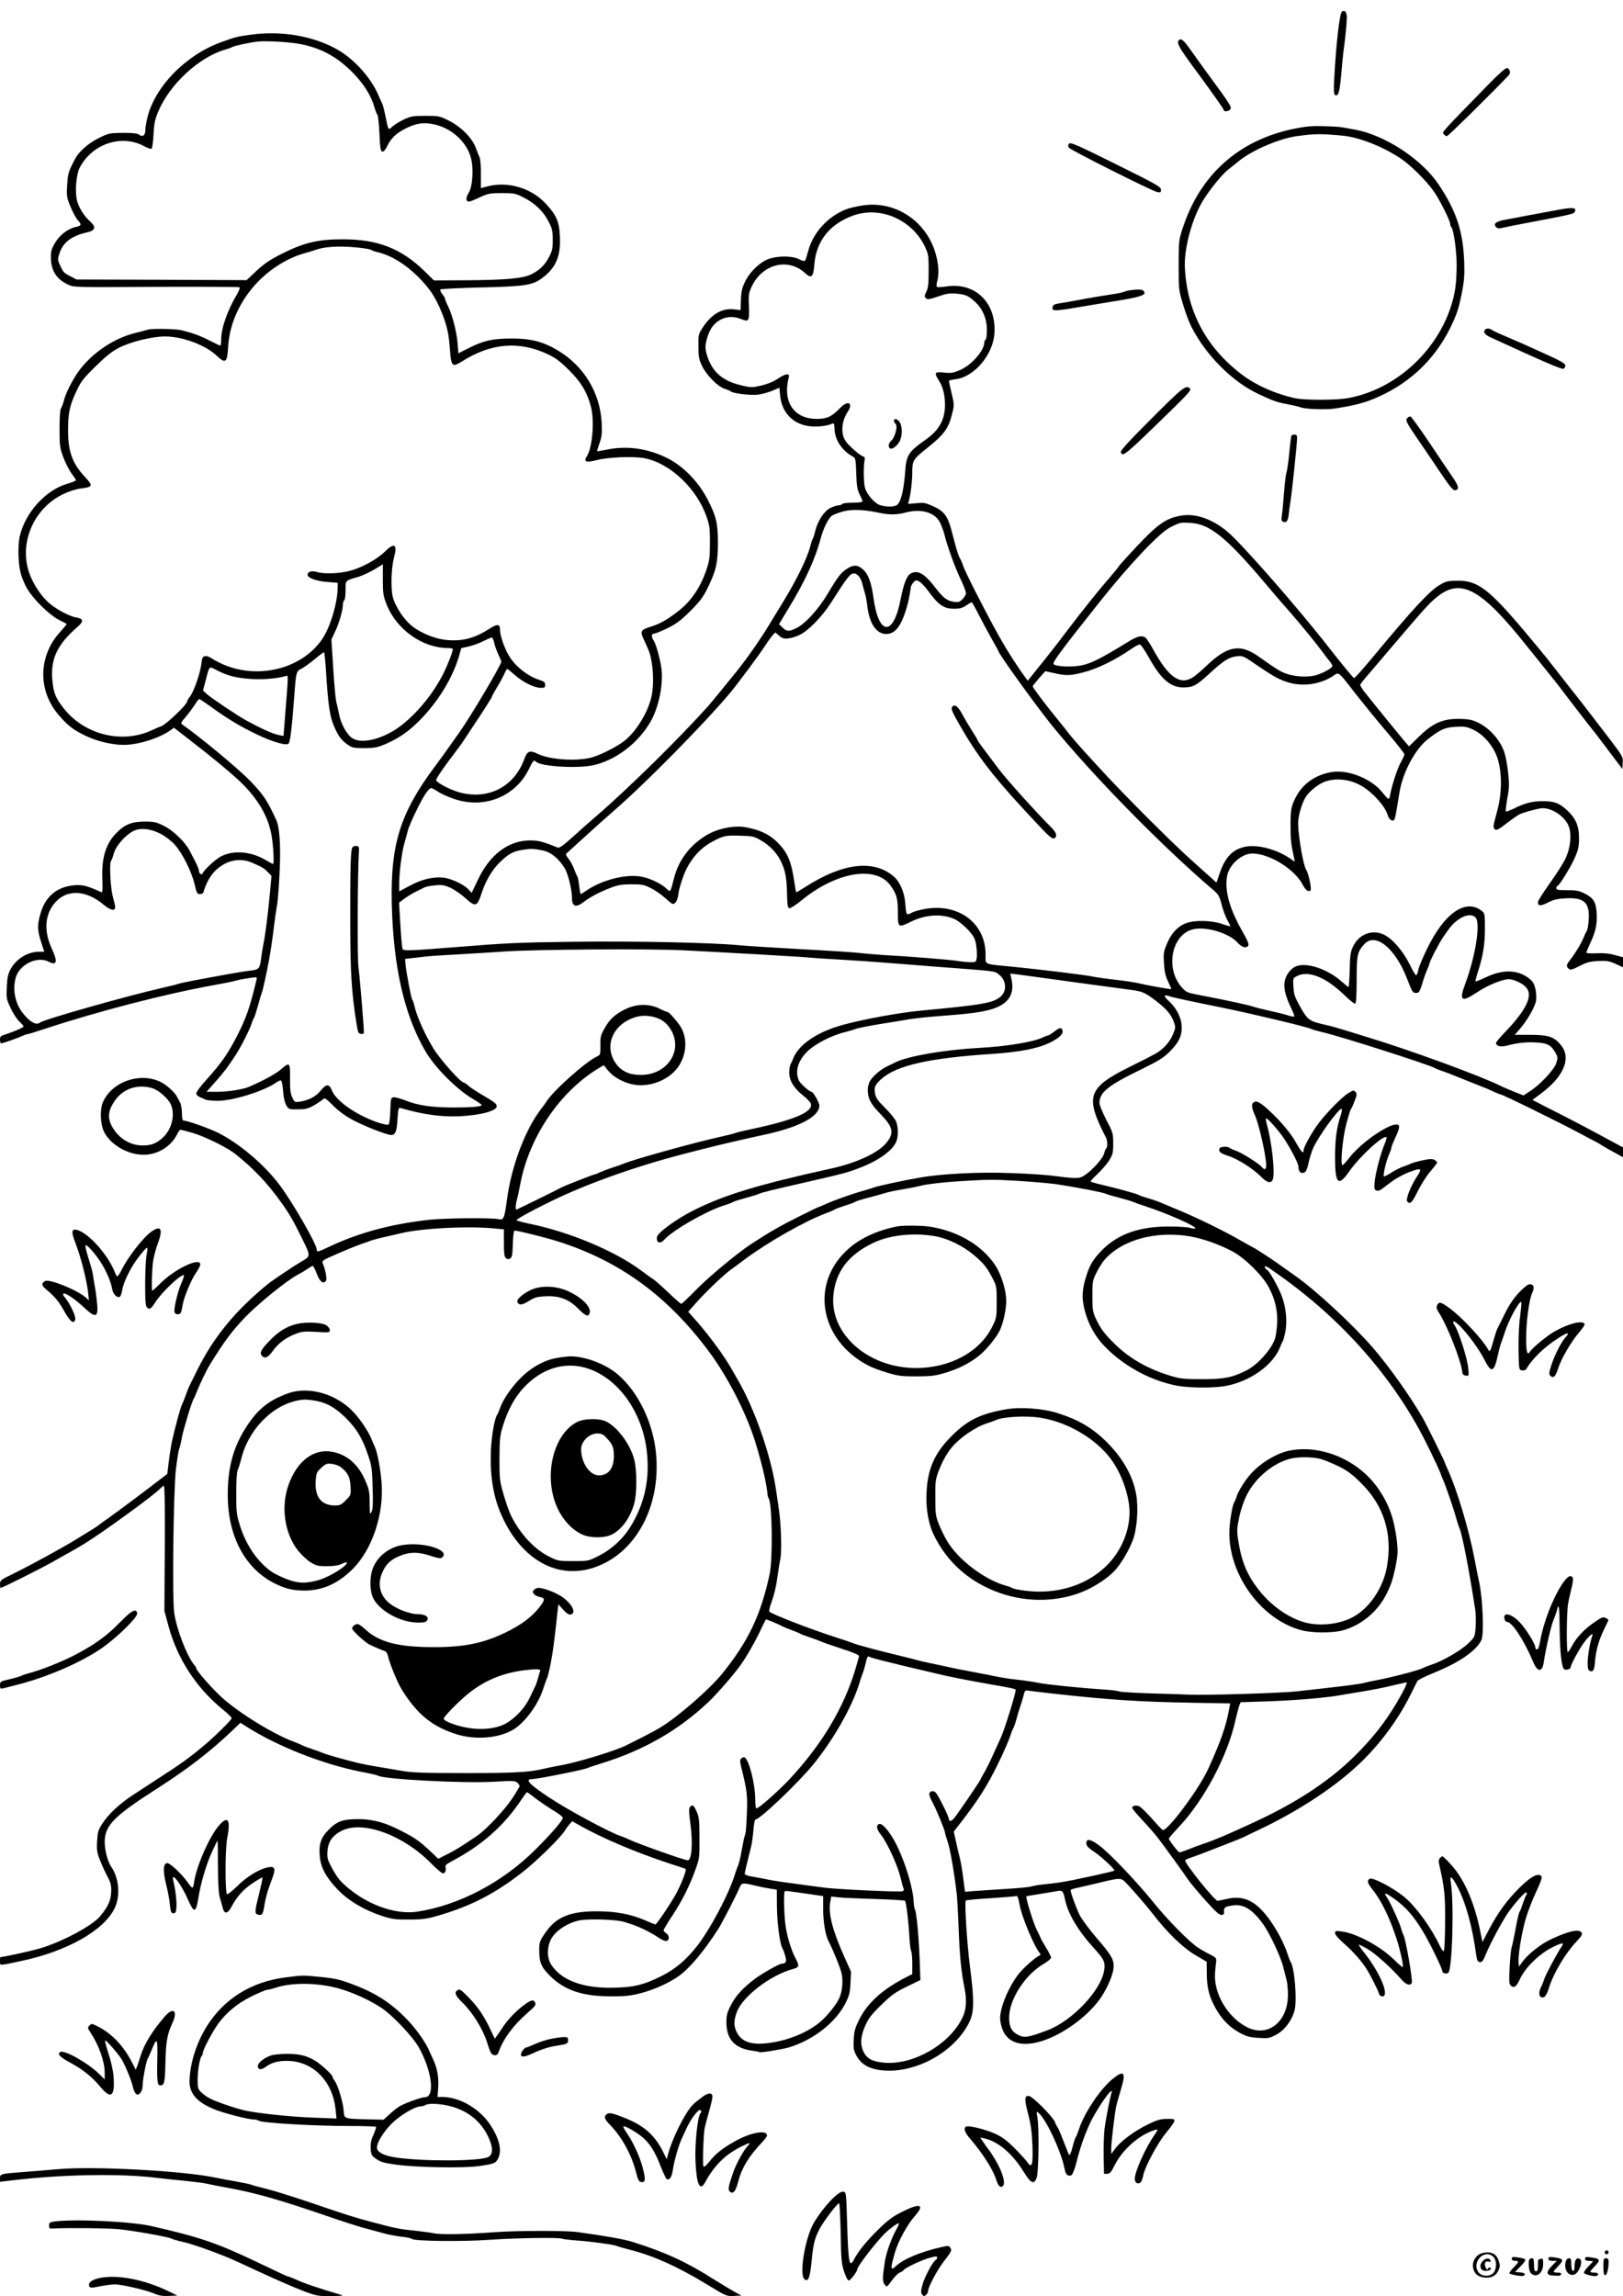 <?xml version="1.0" standalone="no"?>
<!DOCTYPE svg PUBLIC "-//W3C//DTD SVG 20010904//EN"
 "http://www.w3.org/TR/2001/REC-SVG-20010904/DTD/svg10.dtd">
<svg version="1.0" xmlns="http://www.w3.org/2000/svg"
 width="1240pt" height="1754pt" viewBox="0 0 1240 1754"
 preserveAspectRatio="xMidYMid meet">

<g transform="translate(0,1754) scale(0.1,-0.1)"
fill="#000000" stroke="none">
<path d="M10253 17452 c-18 -13 -44 -234 -59 -508 -5 -91 -4 -123 5 -129 26
-15 36 19 48 153 6 75 14 155 17 177 13 88 26 222 26 261 0 41 -15 60 -37 46z"/>
<path d="M1918 17275 c-111 -15 -113 -16 -228 -57 -273 -99 -508 -341 -565
-580 -8 -35 -15 -78 -15 -96 0 -37 -22 -51 -47 -31 -11 10 -47 14 -122 14
-101 -1 -109 -2 -181 -37 -66 -32 -129 -81 -167 -131 -7 -8 -27 -44 -44 -79
-26 -52 -32 -79 -36 -153 -5 -85 -3 -95 26 -165 17 -41 42 -87 56 -103 30 -31
27 -42 -13 -50 -60 -12 -125 -61 -160 -120 -29 -49 -34 -66 -33 -117 1 -98 43
-163 131 -204 44 -21 53 -21 672 -17 345 1 632 0 637 -3 6 -4 -2 -28 -21 -59
-72 -122 -118 -254 -118 -341 0 -25 -3 -46 -7 -46 -4 0 -41 18 -83 39 -65 34
-121 55 -211 78 -46 11 -223 15 -258 5 -20 -6 -66 -18 -103 -27 -159 -40 -323
-151 -423 -285 -48 -66 -103 -172 -116 -227 -7 -27 -17 -54 -23 -62 -7 -9 -11
-67 -11 -155 0 -131 2 -146 29 -220 17 -44 45 -99 63 -123 18 -24 33 -47 33
-51 0 -5 -27 -16 -61 -26 -168 -46 -328 -222 -369 -406 -14 -66 -12 -196 6
-270 8 -36 32 -95 54 -131 47 -79 170 -199 242 -235 29 -14 55 -28 57 -30 2
-2 -21 -30 -52 -64 -166 -184 -169 -449 -6 -635 70 -81 110 -111 204 -156 85
-41 201 -69 290 -69 109 0 271 50 356 111 l28 20 110 -85 c186 -144 312 -248
394 -325 137 -131 217 -267 242 -415 14 -83 21 -216 11 -216 -3 0 -31 15 -63
34 -113 65 -249 73 -342 20 -45 -27 -125 -102 -133 -126 -6 -16 -28 -1 -28 20
0 9 -12 40 -26 67 -15 28 -35 66 -44 85 -34 66 -124 154 -195 190 -60 30 -75
34 -148 34 -99 0 -152 -21 -215 -84 -84 -84 -117 -193 -110 -357 3 -73 1 -102
-6 -99 -113 51 -142 58 -205 54 -132 -10 -222 -83 -260 -211 -27 -92 -27 -129
3 -222 l24 -75 -38 0 c-85 0 -172 -51 -216 -128 -22 -39 -28 -63 -32 -139 -4
-87 -3 -95 28 -161 18 -39 47 -85 66 -103 19 -18 34 -36 34 -40 0 -8 -79 -42
-137 -60 -38 -11 -43 -16 -43 -41 0 -15 4 -28 8 -28 13 0 122 38 159 55 17 8
36 15 42 15 6 0 64 18 128 39 408 135 926 269 1298 336 77 14 154 29 170 35
26 8 123 24 150 25 6 0 8 -7 6 -15 -53 -221 -81 -301 -158 -449 -65 -125 -116
-197 -227 -320 -42 -46 -76 -92 -76 -102 0 -12 11 -24 28 -30 15 -6 34 -14 42
-19 8 -4 47 -8 86 -9 113 -3 361 73 456 141 16 11 32 17 36 14 5 -3 12 -39 15
-81 3 -47 13 -88 24 -108 19 -31 21 -32 89 -31 60 0 78 5 126 32 30 18 61 39
67 46 10 12 23 4 75 -48 39 -40 94 -80 147 -109 86 -47 265 -117 298 -117 32
0 42 26 48 120 6 87 7 91 27 85 170 -49 306 -68 446 -62 162 8 285 41 285 76
0 19 -18 33 -95 78 -52 30 -106 65 -121 79 -14 13 -30 24 -35 24 -24 0 -184
180 -235 265 -61 100 -121 234 -140 310 -6 28 -15 55 -20 60 -8 12 -46 211
-51 270 l-3 40 60 7 c33 4 80 9 105 12 25 3 135 10 245 16 110 6 263 16 340
21 229 17 1110 23 1375 10 352 -18 931 -51 965 -56 17 -2 120 -9 230 -15 110
-6 279 -18 375 -26 96 -8 263 -21 370 -29 475 -36 436 -31 475 -62 53 -42 59
-120 13 -163 -55 -51 -134 -65 -613 -110 -161 -15 -440 -66 -596 -109 -190
-52 -332 -146 -376 -250 -8 -20 -19 -44 -24 -53 -5 -10 -9 -38 -9 -62 0 -60
35 -118 103 -172 30 -23 58 -53 62 -64 20 -63 -127 -126 -453 -195 -62 -13
-116 -26 -121 -29 -4 -3 -59 -17 -122 -31 -200 -44 -673 -176 -734 -204 -11
-5 -51 -19 -89 -31 -37 -13 -80 -29 -95 -36 -14 -8 -30 -14 -34 -14 -9 0 -232
-87 -256 -100 -56 -30 -342 -170 -346 -170 -8 0 -6 41 4 74 5 17 17 72 26 121
68 360 302 706 599 885 l39 23 35 -43 c53 -63 158 -110 246 -110 120 0 239 61
296 153 54 87 61 195 18 280 -21 41 -95 127 -109 127 -5 0 -33 11 -62 26 -79
38 -172 37 -257 -4 -82 -40 -121 -76 -162 -149 -29 -51 -32 -66 -31 -129 1
-67 -1 -73 -23 -83 -87 -39 -334 -259 -390 -347 -10 -16 -21 -31 -24 -34 -3
-3 -20 -27 -39 -53 -110 -158 -205 -420 -236 -651 -22 -159 -26 -167 -67 -159
-58 12 -409 8 -532 -5 -292 -33 -536 -99 -764 -207 -82 -39 -92 -41 -92 -20 0
40 -183 359 -283 492 -116 155 -304 315 -467 398 -65 33 -238 95 -266 95 -10
0 -14 14 -14 58 0 31 -7 68 -15 82 -8 14 -18 34 -24 45 -11 23 -64 74 -102 98
-157 96 -394 22 -464 -146 -20 -47 -19 -141 1 -201 36 -105 177 -196 308 -197
106 -2 209 60 257 152 10 22 23 39 28 39 5 0 46 -11 92 -24 93 -27 262 -110
324 -159 141 -111 249 -225 357 -377 62 -87 88 -133 158 -275 65 -133 65 -130
-9 -173 -52 -30 -216 -140 -251 -168 -247 -201 -414 -402 -540 -654 -29 -58
-56 -113 -61 -123 -5 -9 -19 -43 -30 -75 -11 -31 -25 -65 -30 -75 -10 -19 -49
-161 -74 -272 -7 -33 -19 -104 -25 -157 l-12 -97 -77 -59 c-113 -87 -291 -220
-371 -277 -39 -27 -77 -55 -83 -60 -7 -6 -28 -20 -47 -31 -19 -12 -73 -45
-120 -74 -106 -65 -353 -200 -482 -263 -91 -44 -98 -50 -98 -77 0 -17 2 -30 4
-30 13 0 288 138 391 195 194 109 198 111 255 146 138 85 533 372 574 418 11
11 23 21 28 21 6 0 9 -184 7 -477 l-3 -478 31 -115 c68 -252 213 -474 418
-641 36 -29 65 -58 65 -64 0 -14 -150 -160 -225 -220 -27 -22 -52 -42 -55 -45
-3 -3 -36 -28 -75 -57 -63 -46 -117 -81 -395 -262 -104 -67 -191 -148 -238
-221 -32 -49 -36 -64 -40 -135 -4 -71 -1 -88 26 -155 17 -41 42 -95 56 -120
18 -32 26 -60 26 -96 0 -76 -20 -124 -85 -202 -60 -72 -286 -193 -454 -244
-71 -21 -275 -66 -308 -68 -2 0 -3 -14 -3 -31 0 -36 -14 -36 160 1 354 74 639
236 718 408 43 95 31 226 -28 312 -27 38 -50 127 -50 189 1 129 68 196 415
418 215 138 391 273 551 425 l71 68 47 -30 c238 -151 583 -287 878 -345 64
-12 121 -25 126 -29 46 -28 653 -60 892 -46 136 8 157 7 172 -7 10 -9 18 -21
18 -26 0 -5 -26 -49 -57 -96 -56 -85 -200 -239 -266 -283 -121 -82 -160 -106
-225 -140 l-74 -37 -56 54 c-94 89 -137 117 -277 184 -98 46 -186 66 -285 65
-111 -1 -156 -17 -216 -78 -61 -60 -79 -110 -71 -204 7 -86 46 -160 134 -253
84 -88 205 -160 343 -205 74 -24 100 -28 205 -27 104 0 134 4 230 32 245 72
431 168 641 333 104 81 285 259 319 313 10 17 27 40 38 52 l19 21 60 -34 c167
-94 418 -201 668 -284 69 -22 130 -43 137 -45 11 -4 -19 -87 -63 -175 -30 -61
-156 -250 -166 -250 -5 0 -41 14 -79 31 -108 47 -224 69 -369 69 -210 0 -315
-45 -399 -172 -37 -54 -41 -67 -41 -122 0 -98 15 -133 84 -201 110 -109 249
-155 465 -155 108 0 148 4 232 26 99 26 216 79 289 132 84 62 190 189 299 359
28 44 140 261 161 313 17 39 21 40 125 15 33 -8 82 -18 110 -22 l50 -8 1 -135
c1 -125 24 -289 43 -315 4 -5 13 -30 20 -54 13 -44 7 -60 -24 -61 -23 -1 -152
-74 -214 -121 -91 -70 -141 -126 -179 -200 -26 -51 -32 -73 -32 -127 0 -132
65 -201 205 -218 21 -3 43 -7 47 -10 9 -6 178 22 228 37 183 56 353 188 428
334 31 60 36 82 40 156 l4 87 -55 123 c-89 201 -120 324 -103 414 l7 38 52 -6
c29 -4 155 -9 280 -13 125 -4 230 -10 232 -14 9 -14 26 -155 32 -260 3 -58 9
-113 14 -122 5 -9 9 -53 9 -97 l0 -81 -42 -21 c-180 -91 -298 -196 -362 -323
-33 -66 -40 -89 -43 -154 -4 -66 -1 -84 19 -122 31 -61 87 -98 168 -111 262
-43 585 129 699 371 34 72 34 171 2 415 -23 179 -43 494 -32 507 3 4 89 12
191 18 102 7 188 14 192 16 11 7 18 -11 29 -71 16 -88 110 -313 152 -363 9
-12 9 -16 -1 -20 -24 -8 -117 -89 -153 -133 -85 -104 -156 -280 -147 -361 19
-158 132 -216 316 -160 156 48 341 180 442 317 50 67 100 178 107 235 8 65
-10 99 -125 232 -56 65 -116 145 -133 179 -27 55 -69 169 -69 190 0 4 15 10
33 14 17 4 86 20 152 35 201 49 198 49 241 4 45 -46 159 -178 194 -224 116
-152 239 -271 342 -330 l77 -45 1 -82 c0 -109 15 -174 58 -256 48 -93 110
-159 190 -203 57 -31 79 -37 147 -41 74 -5 84 -3 135 24 65 34 121 110 141
187 20 81 -1 329 -31 371 -4 6 -13 28 -20 50 -37 118 -122 263 -203 347 -80
82 -160 107 -265 82 -31 -7 -62 -13 -69 -14 -23 0 -258 293 -248 310 3 5 29
16 58 25 28 10 72 26 97 36 25 10 98 38 162 63 65 25 126 50 135 55 10 5 59
29 108 52 318 150 614 347 805 539 142 142 270 319 357 495 24 49 48 96 52
104 4 8 59 35 122 61 195 79 322 165 366 249 23 42 12 319 -17 451 -6 25 -21
101 -34 170 -44 231 -134 530 -206 687 -11 24 -20 45 -20 47 0 9 -140 292
-172 348 -98 168 -250 383 -379 533 -148 171 -431 435 -590 547 -135 96 -184
131 -247 171 -40 26 -74 47 -76 47 -2 0 -43 23 -92 51 -126 73 -328 172 -469
231 -66 27 -133 56 -150 63 -16 7 -57 21 -90 31 -33 9 -67 21 -75 26 -18 10
-171 52 -283 78 -43 10 -81 21 -84 24 -3 3 19 28 50 56 30 28 70 74 89 102 30
49 33 59 33 133 0 77 -2 84 -53 181 -28 55 -52 113 -52 128 0 82 66 135 323
259 132 65 167 87 216 136 72 72 96 128 88 207 -6 62 -47 134 -103 183 -36 32
-32 47 10 31 25 -9 117 -29 416 -90 217 -44 630 -143 665 -159 11 -6 52 -17
90 -26 139 -32 830 -253 860 -275 6 -4 28 -13 50 -20 22 -7 90 -33 150 -58 61
-24 133 -53 160 -64 28 -10 68 -28 91 -39 22 -10 44 -19 48 -19 15 0 447 -212
611 -300 44 -24 94 -50 110 -58 17 -8 41 -23 55 -32 14 -9 55 -33 93 -53 l67
-37 0 38 0 37 -137 74 c-149 81 -315 167 -462 241 l-93 48 57 42 c185 136 244
279 158 380 -50 60 -94 75 -229 75 l-121 0 37 43 c57 64 118 171 126 219 3 23
1 64 -6 92 -10 41 -20 56 -53 81 -87 64 -197 65 -324 5 -42 -20 -77 -34 -80
-32 -2 2 7 38 20 78 37 115 52 204 52 327 0 107 -1 115 -23 133 -124 99 -290
-17 -423 -297 -32 -66 -61 -137 -64 -157 -4 -20 -11 -37 -16 -37 -5 0 -27 38
-49 83 -48 99 -131 196 -196 227 -88 43 -190 5 -235 -87 -21 -42 -24 -66 -27
-180 -2 -73 -6 -133 -9 -133 -3 0 -28 20 -56 45 -104 91 -256 143 -338 116
-46 -15 -88 -70 -95 -125 -7 -50 10 -114 54 -204 14 -28 23 -54 20 -57 -3 -3
-25 1 -49 9 -24 8 -89 24 -144 36 -55 12 -109 26 -120 30 -22 10 -204 49 -390
85 -117 22 -120 23 -157 64 -126 142 -78 397 82 441 96 27 278 -26 345 -100
27 -30 50 -41 69 -34 25 10 20 28 -34 123 -95 167 -133 301 -116 414 14 89
110 177 194 177 130 0 320 -117 383 -235 25 -47 46 -62 62 -46 10 10 -17 133
-33 156 -21 28 -60 249 -62 350 -2 58 28 161 60 210 27 42 94 95 142 113 85
32 196 20 283 -32 84 -48 180 -156 198 -219 9 -33 32 -53 49 -42 8 5 18 59 41
205 24 157 121 339 221 416 97 74 127 87 209 92 67 4 84 1 131 -20 68 -31 130
-95 169 -171 52 -101 61 -279 23 -432 -9 -33 -21 -79 -27 -103 -8 -32 -8 -45
2 -55 14 -14 26 -7 112 59 30 22 64 46 76 52 23 13 122 41 163 47 82 12 197
-66 220 -150 17 -62 7 -153 -27 -228 -15 -34 -69 -120 -120 -191 -51 -71 -93
-137 -93 -147 0 -31 20 -32 77 -3 44 22 73 29 138 32 139 7 181 -33 173 -164
-3 -41 -9 -79 -15 -86 -5 -7 -16 -29 -23 -48 -18 -45 -66 -125 -102 -170 -32
-40 -34 -52 -12 -71 13 -10 26 -7 82 22 55 28 80 35 144 38 66 3 85 -1 132
-22 l56 -26 0 38 0 39 -64 17 c-43 12 -88 16 -140 13 -42 -2 -76 0 -76 5 0 4
13 36 29 71 42 88 54 144 50 228 -5 88 -23 117 -93 153 -42 21 -64 25 -133 25
-65 0 -83 3 -83 14 0 8 4 16 9 18 17 6 108 155 136 223 24 56 30 85 29 145 0
91 -26 151 -92 211 -59 55 -97 69 -186 69 -80 0 -137 -15 -223 -58 -29 -14
-55 -23 -58 -20 -3 3 2 47 11 99 15 79 16 109 6 199 -6 59 -20 132 -32 163
-42 112 -149 212 -253 238 -26 6 -82 9 -125 7 -105 -6 -175 -41 -272 -136
l-75 -73 -33 38 c-37 43 -247 301 -305 375 -21 27 -37 53 -35 58 2 4 20 28 40
52 21 24 114 133 207 243 257 301 280 326 341 376 182 146 335 63 682 -372 15
-19 78 -97 140 -174 62 -77 120 -150 128 -162 18 -25 230 -300 245 -317 6 -6
57 -74 115 -151 l105 -139 3 46 c3 45 0 51 -94 175 -54 70 -116 151 -138 180
-23 29 -59 76 -81 105 -22 28 -67 86 -100 127 -33 42 -92 117 -130 166 -38 50
-131 162 -205 250 -275 326 -361 391 -515 389 -69 0 -87 -4 -130 -29 -82 -47
-200 -174 -520 -559 -71 -86 -134 -156 -140 -156 -5 1 -91 104 -190 231 -241
309 -671 800 -780 890 -119 99 -251 142 -364 118 -107 -22 -168 -65 -328 -235
-70 -75 -132 -143 -137 -152 -5 -9 -35 -46 -66 -82 -80 -91 -209 -252 -325
-405 -93 -123 -117 -154 -249 -318 l-54 -67 -34 47 c-69 97 -147 221 -212 342
-101 184 -233 445 -247 488 -6 21 -18 47 -25 58 -7 11 -22 54 -33 95 -11 41
-27 102 -36 135 -26 94 -56 132 -133 167 -60 27 -74 30 -130 24 l-64 -5 7 27
c14 54 25 148 25 218 0 85 8 98 112 180 134 108 164 148 193 266 16 62 16 69
-4 152 -12 48 -21 91 -21 95 0 5 23 11 51 14 140 17 282 182 296 343 20 236
-142 399 -364 366 -37 -5 -71 -7 -75 -3 -4 4 -3 22 2 41 16 54 12 129 -11 210
-69 249 -307 408 -555 371 -44 -6 -99 -19 -124 -28 -142 -53 -258 -179 -295
-320 -10 -37 -21 -71 -25 -75 -3 -5 -24 1 -45 12 -48 25 -149 27 -223 5 -67
-20 -148 -94 -187 -172 -24 -47 -31 -73 -34 -140 l-3 -82 -42 5 c-98 14 -182
-35 -252 -146 -27 -41 -29 -53 -28 -135 0 -77 4 -99 27 -149 34 -71 120 -159
174 -176 21 -7 43 -16 48 -21 20 -15 150 -30 205 -24 30 4 80 17 110 30 l55
23 5 -56 c12 -137 103 -228 238 -239 60 -4 119 3 162 21 12 5 15 -3 16 -41 2
-81 56 -164 135 -208 26 -14 27 -17 31 -132 3 -97 8 -125 26 -160 12 -23 22
-47 22 -53 0 -6 -30 -10 -74 -10 -41 0 -78 -4 -81 -10 -3 -5 -16 -10 -27 -10
-12 0 -40 -9 -63 -20 -48 -23 -97 -98 -116 -175 -6 -27 -15 -54 -19 -60 -4 -5
-13 -32 -20 -60 -22 -88 -106 -259 -208 -425 -35 -58 -86 -141 -113 -185 -63
-104 -167 -252 -238 -340 -70 -87 -199 -245 -217 -265 -218 -244 -615 -635
-859 -845 -39 -33 -117 -102 -173 -153 -75 -68 -108 -92 -120 -87 -113 46
-148 55 -211 55 -166 0 -308 -107 -400 -301 l-47 -99 -25 26 c-34 37 -125 80
-185 89 -78 10 -168 -10 -261 -60 l-83 -44 0 55 c0 91 20 245 40 314 11 36 22
79 26 95 9 42 100 231 136 283 16 23 34 42 41 42 7 0 30 -12 51 -26 22 -15 75
-40 120 -55 234 -83 478 15 581 234 28 58 34 64 51 48 36 -36 313 -53 434 -27
173 37 347 169 442 336 64 113 99 295 80 415 -14 81 -40 175 -58 202 -19 31
-18 53 4 53 10 0 57 19 103 42 67 33 103 60 175 132 77 78 97 105 136 186 60
125 72 180 73 330 0 153 -12 205 -79 335 -68 132 -182 251 -301 312 -150 77
-314 101 -470 68 -38 -8 -71 -13 -72 -11 -2 1 6 29 18 62 17 49 20 75 16 154
-12 230 -136 434 -335 553 -114 68 -209 92 -357 91 -140 0 -211 -16 -326 -74
l-77 -39 -5 67 c-5 84 -39 221 -72 289 -14 28 -25 56 -25 61 0 5 -9 21 -21 36
-11 14 -18 30 -15 34 3 5 139 12 302 16 345 8 403 16 479 74 102 77 139 164
133 310 -5 119 -25 167 -110 258 -111 119 -290 171 -444 130 l-50 -13 0 107
c1 63 -4 117 -11 131 -6 13 -19 44 -28 70 -26 73 -111 159 -201 205 -75 38
-80 39 -183 39 -95 0 -112 -3 -166 -28 -33 -16 -72 -40 -87 -54 -32 -30 -31
-32 -53 81 -9 43 -20 86 -25 95 -5 9 -18 38 -29 64 -54 127 -176 266 -301 341
-183 109 -434 154 -672 121z m373 -71 c157 -29 282 -96 399 -214 88 -88 144
-177 171 -270 7 -25 17 -51 23 -58 5 -8 12 -73 15 -145 5 -110 9 -132 22 -135
11 -2 25 15 43 53 31 61 82 103 176 142 69 28 132 29 216 2 113 -37 209 -131
240 -238 24 -80 16 -224 -15 -274 -24 -39 -23 -67 3 -67 7 0 45 15 82 33 64
29 77 32 169 32 95 0 104 -2 168 -35 86 -44 149 -105 189 -184 27 -52 31 -72
31 -137 1 -64 -4 -85 -27 -130 -33 -64 -71 -101 -136 -134 -64 -32 -194 -44
-505 -46 l-240 -1 -72 71 c-178 173 -355 242 -618 243 -193 1 -302 -25 -469
-109 -98 -49 -145 -81 -221 -155 l-51 -48 -649 3 -650 2 -50 26 c-51 27 -53
30 -80 91 -15 33 -15 40 0 85 28 83 92 131 210 158 63 14 71 40 25 82 -46 40
-88 107 -101 159 -18 69 -7 200 20 253 95 183 320 258 493 164 25 -14 51 -23
56 -19 5 3 12 52 15 108 4 85 11 116 36 176 88 209 311 415 511 473 25 7 50
16 55 20 13 9 148 38 200 42 70 6 237 -4 316 -19z m4468 -1299 c131 -31 248
-125 305 -244 30 -63 31 -72 31 -191 0 -100 -4 -132 -18 -159 -15 -30 -15 -37
-3 -49 12 -12 25 -10 92 13 66 23 90 26 141 22 73 -7 94 -17 146 -66 56 -52
87 -128 87 -212 0 -37 -4 -71 -10 -74 -5 -3 -10 -13 -10 -22 0 -60 -95 -169
-181 -208 -55 -24 -69 -27 -125 -21 -75 8 -79 0 -39 -64 30 -47 44 -106 45
-180 0 -114 -43 -193 -143 -265 -139 -98 -153 -120 -162 -256 -11 -144 -34
-232 -66 -249 -23 -13 -74 -13 -121 0 -43 12 -103 79 -119 132 -11 36 -13 165
-4 209 5 22 2 29 -15 34 -11 4 -47 31 -79 61 -45 42 -61 64 -70 99 -14 56 -1
124 35 178 46 70 3 93 -57 31 -63 -66 -100 -84 -178 -84 -174 0 -262 128 -216
313 6 23 4 27 -14 27 -12 0 -43 -15 -70 -34 -31 -21 -77 -40 -124 -51 -70 -16
-78 -16 -148 0 -97 22 -164 59 -211 118 -37 48 -68 127 -68 177 0 45 29 128
57 160 54 65 134 85 212 54 63 -25 66 -21 63 93 -4 91 -2 105 22 156 82 172
279 220 408 100 47 -44 62 -30 70 68 11 146 85 263 212 334 109 61 212 76 325
50z m-4035 -255 c54 -5 104 -14 110 -18 6 -5 33 -15 61 -21 96 -24 203 -90
296 -182 93 -93 138 -160 187 -284 39 -100 51 -155 60 -280 9 -123 18 -132 88
-88 226 144 441 161 664 55 58 -28 94 -56 160 -122 91 -91 136 -167 165 -277
28 -108 11 -313 -31 -378 -28 -42 -7 -51 73 -30 88 23 284 31 366 15 198 -38
404 -234 478 -455 20 -59 24 -89 23 -195 0 -108 -4 -136 -27 -203 -46 -135
-117 -239 -212 -313 -87 -68 -138 -97 -210 -120 -80 -25 -86 -35 -57 -97 46
-99 51 -116 61 -177 14 -82 14 -182 1 -249 -23 -120 -111 -269 -204 -346 -63
-51 -202 -120 -271 -135 -120 -26 -308 -11 -395 31 -63 31 -82 23 -105 -41
-76 -209 -273 -311 -490 -254 -71 18 -179 75 -183 95 -1 8 41 73 95 145 54 71
103 137 108 146 6 9 40 61 76 115 88 131 149 228 149 235 0 3 18 35 39 71 22
35 46 81 55 101 8 20 18 36 22 36 3 0 28 -20 56 -45 60 -54 146 -97 196 -99
33 -1 37 2 37 23 0 19 -8 26 -40 36 -87 27 -177 95 -229 174 -38 57 -76 163
-76 212 0 43 -21 45 -81 6 -117 -75 -210 -98 -333 -85 -97 10 -223 67 -284
129 -54 53 -108 143 -121 199 -16 70 -12 216 8 295 29 109 7 125 -69 51 -59
-59 -177 -123 -269 -147 -83 -21 -194 -25 -252 -8 -38 12 -69 2 -69 -22 0 -23
67 -48 146 -54 l84 -7 0 -32 c0 -118 -57 -309 -119 -399 -155 -226 -488 -310
-759 -191 -29 13 -66 33 -83 44 -16 12 -39 20 -52 18 -19 -3 -23 -11 -30 -67
-9 -70 -57 -206 -87 -244 -11 -14 -20 -29 -20 -34 0 -26 -177 -193 -205 -193
-2 0 -32 -13 -67 -29 -227 -105 -514 -33 -672 169 -59 75 -76 115 -85 204 -18
169 33 280 193 419 47 41 44 62 -11 70 -48 8 -143 57 -200 104 -62 49 -130
150 -159 235 -81 230 34 497 260 604 46 22 100 39 136 43 90 11 93 20 29 88
-95 101 -129 193 -129 355 0 133 12 190 63 298 34 74 53 99 146 190 79 78 125
115 179 143 89 46 255 87 352 87 133 0 306 -64 392 -144 71 -67 84 -58 91 62
8 158 74 319 185 452 102 124 255 226 397 265 33 9 71 21 85 26 68 25 178 32
314 19z m3983 -2025 c88 -19 141 -19 217 1 109 28 207 3 250 -64 14 -22 32
-68 41 -103 24 -96 79 -247 124 -343 23 -47 41 -95 41 -106 0 -12 -12 -33 -26
-47 -22 -22 -32 -25 -66 -20 -53 7 -81 29 -145 112 -81 105 -131 133 -185 104
-29 -15 -55 -81 -77 -196 -55 -286 -167 -282 -207 7 -17 125 -41 187 -85 224
-38 32 -69 33 -117 2 -46 -29 -71 -61 -148 -191 -69 -117 -169 -227 -236 -261
-60 -30 -75 -30 -109 2 l-27 26 69 115 c129 211 207 381 250 543 21 76 55 146
84 170 9 7 44 21 78 31 70 20 158 18 274 -6z m2508 -110 c106 -50 235 -173
453 -433 48 -57 129 -152 181 -210 87 -99 219 -261 266 -327 11 -15 30 -40 43
-55 12 -15 22 -32 22 -37 0 -17 -84 -62 -139 -74 -67 -14 -162 -6 -222 18 -42
16 -66 31 -206 130 -137 96 -233 80 -388 -66 -38 -37 -85 -77 -104 -90 -100
-70 -189 -11 -306 200 -25 46 -53 90 -62 97 -28 21 -61 14 -131 -29 -231 -142
-304 -177 -394 -187 -72 -8 -163 -1 -178 14 -12 12 45 90 350 474 227 286 461
534 543 573 75 37 76 37 147 33 45 -2 84 -12 125 -31z m-6290 -402 c0 -106 3
-125 29 -191 74 -189 274 -332 466 -332 22 0 40 -4 40 -8 0 -20 -40 -122 -73
-188 -74 -147 -191 -292 -314 -390 -132 -104 -299 -151 -378 -105 -42 24 -90
109 -104 183 -7 35 -17 79 -22 98 -5 19 -16 134 -23 255 l-14 220 28 60 c31
63 60 166 60 208 0 14 5 29 10 32 6 3 10 38 10 76 0 78 -5 73 102 104 31 10
85 35 120 56 35 21 63 38 63 39 0 0 0 -53 0 -117z m3634 28 c11 -11 25 -39 30
-63 6 -24 15 -56 20 -73 5 -16 13 -57 17 -90 15 -137 69 -218 145 -218 74 0
122 70 166 238 7 27 22 107 22 121 1 7 9 22 19 34 15 18 21 20 42 10 14 -6 45
-39 70 -72 81 -111 120 -138 200 -138 43 0 64 6 92 25 20 14 39 25 42 25 3 0
28 -44 55 -98 27 -53 72 -137 100 -186 28 -49 51 -91 51 -93 0 -18 292 -423
409 -567 313 -384 836 -917 1222 -1247 50 -42 55 -52 73 -120 10 -41 30 -93
43 -117 14 -24 24 -45 22 -47 -2 -2 -31 6 -64 18 -79 27 -210 30 -276 4 -61
-23 -112 -78 -144 -157 -25 -59 -27 -73 -22 -150 4 -64 12 -98 32 -139 14 -29
25 -54 23 -56 -4 -4 -192 30 -243 43 -22 6 -101 18 -175 27 -74 8 -157 20
-185 26 -60 12 -399 54 -615 75 -222 22 -200 12 -200 94 0 230 -194 384 -442
350 -45 -6 -99 -20 -120 -31 -45 -23 -44 -24 -52 76 -7 82 -42 161 -89 201
-153 130 -388 102 -672 -80 -38 -24 -71 -43 -72 -42 -2 1 -9 45 -17 97 -24
155 -56 221 -145 302 -56 49 -120 78 -219 97 -88 18 -219 -8 -303 -59 -129
-78 -214 -190 -250 -331 -28 -111 -26 -107 -57 -78 -39 37 -120 77 -185 90
-117 25 -303 -21 -424 -103 -23 -16 -44 -29 -46 -29 -3 0 -8 28 -12 63 -4 34
-10 67 -14 72 -4 6 -16 32 -25 58 -10 26 -29 61 -43 78 -14 17 -22 34 -17 38
5 4 65 59 134 122 69 63 179 162 245 219 232 202 678 655 867 880 64 76 225
293 272 365 21 33 48 70 59 82 l20 22 30 -25 c26 -22 38 -25 74 -20 24 3 64
16 90 30 61 31 166 139 228 236 136 212 149 229 183 230 6 0 21 -9 31 -19z
m-2784 -508 c4 -21 18 -61 31 -89 13 -28 24 -54 24 -58 0 -25 -239 -427 -322
-543 -13 -17 -45 -64 -73 -103 -27 -39 -79 -110 -114 -157 -262 -352 -337
-590 -328 -1038 11 -488 95 -857 257 -1135 74 -126 241 -294 367 -367 35 -21
63 -40 63 -44 0 -12 -76 -19 -220 -19 -165 1 -269 16 -365 55 -37 14 -76 25
-88 23 -21 -3 -22 -9 -25 -103 -2 -58 -7 -102 -14 -106 -6 -4 -41 4 -79 16
-165 56 -321 164 -353 245 -21 52 -43 52 -86 -1 -35 -44 -89 -73 -157 -84 -40
-6 -42 -6 -60 32 -14 30 -18 60 -17 146 1 124 -2 127 -71 67 -37 -32 -126 -81
-240 -131 -43 -20 -164 -39 -243 -39 l-84 0 69 78 c38 42 82 97 98 121 17 24
41 60 54 80 36 53 106 190 121 236 7 22 16 45 21 50 4 6 17 47 29 90 12 44 25
89 30 100 7 16 38 156 55 250 15 81 27 166 39 265 8 63 17 126 20 140 11 46
26 284 26 411 0 122 -10 213 -29 254 -66 146 -99 197 -203 303 -87 90 -377
331 -512 425 -17 13 -16 16 21 58 21 25 52 67 69 92 16 26 32 47 36 47 4 0 47
-28 95 -63 125 -90 222 -148 343 -206 121 -58 224 -88 244 -72 13 11 26 117
46 386 12 162 14 169 55 188 18 9 63 41 100 72 37 31 69 55 71 52 3 -3 10 -70
15 -149 16 -254 28 -337 60 -413 33 -78 57 -110 109 -146 31 -21 46 -24 125
-24 78 1 99 5 162 32 100 44 172 93 256 177 143 143 257 330 305 498 l16 57
54 12 c29 6 79 24 110 39 31 16 62 29 68 30 7 0 15 -17 19 -37z m5000 -111
c95 -172 169 -236 273 -233 69 1 95 16 196 109 103 95 146 122 205 129 41 4
52 1 106 -36 166 -113 205 -136 270 -158 120 -43 265 -23 368 49 36 25 34 27
160 -137 56 -71 163 -203 239 -292 76 -89 138 -168 138 -175 0 -7 -12 -33 -26
-58 -26 -44 -70 -179 -83 -252 -7 -43 -11 -41 -63 23 -79 98 -250 168 -371
153 -124 -16 -226 -83 -281 -183 -41 -76 -47 -105 -46 -232 0 -104 4 -140 27
-243 l6 -29 -29 20 c-105 74 -252 114 -350 95 -97 -20 -154 -80 -197 -207
l-23 -67 -184 165 c-156 139 -526 509 -707 707 -27 30 -85 93 -128 140 -42 47
-89 101 -104 120 -14 19 -55 71 -91 115 -90 110 -190 242 -190 252 0 4 22 32
48 62 l48 54 55 -12 c102 -24 132 -24 236 3 104 26 245 95 362 176 31 22 62
38 70 37 8 -1 37 -44 66 -95z m-7128 -97 c93 -48 154 -64 278 -72 90 -5 195 4
258 23 21 7 21 22 -4 -294 l-13 -164 -35 7 c-47 9 -137 50 -256 115 -64 36
-257 165 -292 196 l-32 29 20 75 c29 115 26 111 76 85z m-415 -1257 c32 -17
79 -53 103 -80 58 -65 129 -206 151 -300 16 -70 21 -78 41 -78 13 0 25 6 27
13 31 108 86 180 168 221 65 33 140 35 206 5 78 -34 90 -41 118 -71 l28 -28
-12 -133 c-13 -146 -36 -328 -51 -397 -5 -25 -12 -70 -16 -100 -10 -81 -16
-87 -87 -95 -35 -4 -108 -16 -163 -26 -240 -43 -371 -69 -385 -75 -8 -4 -60
-16 -115 -29 -263 -59 -916 -244 -939 -266 -28 -26 -85 8 -140 83 -52 73 -70
172 -46 260 29 101 164 167 251 122 64 -33 72 -1 24 101 -66 143 -51 278 42
367 90 86 228 74 355 -33 51 -43 88 -51 88 -19 0 10 -8 45 -17 77 -19 64 -29
258 -15 276 5 7 15 33 22 59 15 55 85 136 145 168 55 30 136 21 217 -22z
m4579 -46 c68 -39 121 -93 153 -157 36 -72 46 -126 49 -250 2 -90 5 -110 18
-113 8 -1 49 25 90 58 270 223 577 272 686 111 45 -65 52 -94 53 -198 0 -121
1 -122 101 -73 117 57 246 62 340 15 25 -13 69 -49 96 -79 43 -47 52 -64 61
-113 5 -32 7 -75 5 -95 -5 -37 -6 -38 -47 -38 -22 0 -68 4 -101 10 -60 9 -366
34 -570 45 -60 4 -139 11 -175 15 -36 5 -236 18 -445 29 -209 12 -427 25 -485
31 -211 20 -807 32 -1255 26 -440 -6 -504 -9 -905 -41 -351 -28 -399 -30 -404
-14 -6 17 -13 108 -21 249 l-6 105 43 32 c24 17 63 41 88 53 25 12 53 26 63
31 10 6 47 13 81 16 54 5 71 2 118 -19 30 -14 81 -49 112 -77 80 -73 91 -69
127 40 31 94 82 180 142 236 66 63 98 80 175 92 58 9 77 9 147 -5 65 -13 125
-63 171 -139 25 -43 54 -162 54 -224 0 -66 30 -77 88 -32 47 37 129 80 212
111 52 20 84 25 155 25 80 0 96 -3 149 -30 33 -16 83 -52 113 -79 51 -46 55
-48 72 -32 11 10 21 38 25 72 3 30 23 95 43 146 44 110 119 197 214 248 88 47
103 50 215 46 91 -2 106 -5 155 -34z m5461 -589 c42 -38 3 -294 -79 -513 -47
-125 -27 -139 89 -62 81 55 196 102 246 102 38 0 108 -33 133 -64 53 -62 0
-171 -163 -341 -37 -38 -68 -75 -68 -82 0 -23 34 -32 76 -22 88 23 153 30 227
26 88 -4 119 -21 151 -79 18 -33 19 -39 6 -79 -16 -51 -126 -168 -203 -216
l-47 -31 -73 29 c-39 16 -85 35 -102 44 -163 80 -680 269 -1010 370 -66 20
-154 47 -195 60 -41 13 -99 29 -128 35 -129 29 -140 37 -196 135 -44 78 -51
99 -54 157 -4 66 -4 67 27 82 88 46 224 -10 366 -149 37 -36 73 -64 79 -62 7
3 11 60 11 183 0 191 5 212 58 271 84 94 236 -28 327 -263 41 -105 43 -109 71
-109 20 0 26 9 46 74 12 41 29 89 38 107 8 17 15 35 15 39 0 17 75 162 108
210 61 88 77 105 123 136 49 32 93 37 121 12z m-3302 -463 c80 -11 246 -34
370 -51 124 -17 258 -35 299 -40 87 -11 112 -22 195 -86 78 -61 112 -100 133
-156 16 -43 16 -46 -6 -99 -23 -57 -70 -110 -131 -146 -19 -11 -108 -57 -198
-101 -323 -161 -345 -226 -181 -543 11 -23 12 -75 0 -82 -4 -3 -11 -19 -15
-36 -7 -36 -92 -131 -150 -168 -43 -27 -57 -27 -256 -2 -47 6 -184 15 -305 19
-237 10 -530 -5 -695 -34 -128 -22 -322 -64 -350 -75 -14 -5 -56 -18 -95 -29
-82 -23 -222 -73 -282 -101 -24 -11 -45 -20 -48 -20 -3 0 -72 -33 -153 -74
-137 -68 -229 -121 -360 -207 -109 -71 -321 -247 -423 -351 -58 -59 -110 -108
-114 -108 -4 0 -48 38 -97 85 -49 47 -102 93 -116 103 -15 9 -56 38 -91 65
-203 151 -546 295 -851 358 -52 11 -98 23 -103 28 -9 9 258 148 418 216 181
78 371 147 595 216 208 64 567 154 870 219 274 58 430 140 430 225 0 21 -47
105 -59 105 -17 0 -87 62 -98 88 -30 67 -7 148 63 218 58 58 184 124 287 149
34 9 73 20 86 26 13 5 92 21 175 35 83 13 187 30 231 38 44 7 152 19 240 25
225 17 309 28 391 52 131 39 180 117 150 238 l-8 34 53 -6 c30 -4 119 -16 199
-27z m-2965 -301 c57 -16 100 -53 130 -112 78 -158 -47 -330 -241 -328 -82 0
-140 25 -182 78 -90 115 -52 267 86 340 69 36 132 43 207 22z m-3843 -541 c48
-14 120 -76 142 -122 36 -76 11 -188 -57 -253 -48 -46 -90 -63 -155 -63 -93 0
-175 47 -228 131 -45 73 -42 132 14 212 62 91 174 128 284 95z m6625 -709 c98
-6 223 -17 278 -24 130 -19 363 -63 384 -74 9 -5 54 -18 101 -30 47 -12 94
-26 105 -31 11 -5 54 -21 95 -34 171 -56 401 -158 382 -170 -6 -3 -23 -1 -38
4 -15 6 -86 11 -158 11 -228 1 -392 -56 -515 -179 -73 -74 -101 -123 -131
-231 -26 -94 -25 -158 5 -257 44 -144 124 -249 270 -358 128 -95 278 -162 427
-191 96 -18 287 -19 378 -1 185 36 359 161 410 296 7 19 17 40 21 45 4 6 12
37 19 70 16 79 6 187 -26 272 -26 71 -101 203 -114 203 -4 0 -10 7 -14 15 -9
25 5 18 104 -53 486 -343 879 -791 1123 -1277 59 -118 117 -242 117 -251 0 -3
7 -20 15 -37 20 -45 81 -221 100 -292 9 -33 21 -69 26 -80 20 -43 71 -304 120
-620 5 -33 6 -94 3 -135 -6 -75 -6 -75 -58 -125 -58 -55 -191 -132 -276 -160
-30 -10 -59 -21 -65 -25 -17 -13 -194 -61 -315 -86 -63 -12 -133 -27 -155 -33
-22 -5 -123 -19 -225 -30 -102 -12 -225 -26 -274 -31 -111 -13 -698 -31 -821
-25 -49 2 -186 7 -304 10 -118 4 -222 10 -231 15 -8 4 -60 11 -115 14 -184 12
-429 37 -500 51 -38 8 -115 19 -170 25 -55 6 -127 17 -160 25 -33 7 -114 23
-180 35 -66 12 -145 28 -175 35 -30 7 -93 20 -140 30 -47 9 -92 20 -100 23 -8
3 -67 18 -130 33 -144 34 -339 86 -365 98 -11 5 -72 26 -135 46 -180 57 -479
173 -502 194 -4 4 3 37 17 74 23 65 37 127 50 227 3 25 11 71 17 103 12 64 6
253 -11 377 -6 41 -16 109 -22 150 -38 261 -166 628 -298 850 -11 19 -28 49
-37 65 -58 103 -168 254 -272 373 l-64 72 62 70 c70 79 206 209 259 248 20 14
70 51 111 82 178 132 455 290 620 352 30 11 60 24 65 28 6 4 42 18 80 30 39
12 75 26 80 30 6 5 48 18 95 30 47 12 104 28 127 35 23 8 86 22 140 30 54 9
112 21 128 25 45 14 193 31 340 39 196 12 230 12 422 0z m-3989 -365 l52 -5 0
-103 c0 -82 3 -106 16 -117 11 -9 20 -10 32 -2 14 8 18 30 20 112 2 61 7 101
13 101 24 0 241 -54 329 -82 474 -150 839 -416 1157 -843 144 -194 286 -471
355 -695 50 -164 82 -299 92 -394 1 -12 5 -27 9 -32 27 -44 32 -465 7 -579
-67 -311 -161 -510 -360 -757 -95 -119 -342 -334 -475 -414 -33 -20 -100 -56
-150 -81 -49 -24 -98 -49 -108 -54 -70 -38 -366 -129 -497 -153 -52 -9 -111
-21 -130 -26 -112 -28 -240 -35 -610 -34 -311 0 -403 3 -480 17 -52 9 -137 23
-189 32 -52 8 -120 22 -150 29 -109 27 -246 66 -266 76 -11 5 -49 19 -85 31
-36 12 -69 25 -75 29 -5 3 -32 15 -59 25 -159 58 -428 225 -557 344 -73 67
-189 200 -189 216 0 5 -6 16 -14 24 -56 66 -137 274 -155 401 -16 114 -6 929
13 1097 9 72 20 143 25 156 6 14 15 53 21 88 12 63 76 275 90 294 4 6 15 30
24 55 26 65 76 169 105 215 110 176 163 247 265 354 106 109 319 281 403 325
18 9 49 27 69 41 20 14 40 25 44 25 4 0 18 -27 30 -59 22 -61 49 -82 70 -56
10 13 -2 83 -25 137 -6 14 5 23 52 44 102 46 197 85 243 101 25 8 54 19 65 23
11 5 61 19 110 30 50 11 108 25 130 30 162 39 534 57 733 34z m5292 -58 c98
-17 219 -59 322 -113 95 -49 230 -182 280 -273 51 -95 72 -186 65 -290 -3 -47
-12 -101 -21 -120 -35 -83 -134 -189 -214 -229 -108 -54 -169 -66 -337 -66
-145 0 -168 3 -247 27 -167 51 -304 129 -414 235 -84 81 -114 121 -151 199
-24 53 -27 70 -27 174 0 109 1 118 31 178 17 34 43 76 58 94 131 155 390 228
655 184z m-3184 -2946 c27 -12 57 -25 67 -31 9 -5 43 -19 75 -31 31 -11 62
-24 67 -28 6 -4 35 -15 65 -25 30 -10 69 -24 85 -31 17 -8 91 -34 165 -58 91
-29 134 -48 133 -57 -1 -8 -13 -50 -26 -94 -88 -297 -255 -577 -503 -844 -86
-92 -244 -232 -256 -225 -4 3 -8 34 -8 68 0 117 -46 300 -80 321 -7 4 -18 1
-26 -7 -13 -12 -12 -25 7 -99 36 -145 41 -190 35 -324 -5 -126 -7 -144 -18
-175 -3 -8 -13 -57 -22 -108 -9 -52 -21 -101 -26 -110 -5 -10 -16 -42 -26 -72
-46 -150 -190 -421 -292 -550 -86 -108 -166 -174 -273 -227 -136 -68 -219 -86
-384 -87 -225 -1 -382 62 -456 180 -32 53 -30 138 5 198 36 62 128 120 215
137 72 13 271 7 336 -11 100 -28 191 -70 277 -128 21 -13 44 -22 53 -18 21 8
19 44 -5 58 -11 7 -20 18 -20 23 0 6 29 55 65 109 75 114 131 224 177 351 32
88 33 94 32 245 0 137 -3 161 -22 203 -22 49 -32 56 -51 33 -9 -10 -8 -44 5
-137 18 -145 9 -269 -22 -269 -25 0 -367 121 -449 159 -22 10 -50 22 -63 26
-78 24 -412 204 -552 298 -152 102 -183 137 -122 137 42 1 403 73 422 85 5 3
51 18 102 34 326 101 589 251 822 471 66 63 195 211 247 285 47 66 119 194
157 278 17 37 33 67 35 67 2 0 26 -9 53 -20z m864 -302 c63 -16 171 -42 240
-58 69 -16 145 -34 170 -40 59 -15 211 -45 380 -75 173 -30 200 -36 200 -44
-1 -31 -84 -301 -114 -366 -7 -16 -33 -73 -57 -125 -23 -52 -55 -117 -71 -143
-15 -26 -28 -50 -28 -52 0 -7 -176 -265 -199 -292 -21 -26 -41 -30 -41 -10 0
21 -85 191 -103 206 -21 17 -47 8 -47 -16 0 -10 11 -36 23 -58 26 -45 97 -217
97 -234 0 -6 9 -37 20 -69 20 -57 52 -245 70 -402 4 -41 11 -167 15 -280 7
-191 19 -313 44 -435 19 -98 14 -170 -19 -234 -100 -199 -368 -353 -587 -338
-90 7 -134 27 -161 76 -32 57 -29 123 9 208 24 55 48 86 122 158 79 77 108 97
196 140 l103 50 -6 165 c-7 174 -24 358 -36 375 -4 6 -8 30 -9 54 -5 111 -66
311 -136 448 -46 90 -105 159 -128 150 -26 -10 -20 -40 14 -83 47 -59 126
-231 148 -322 11 -45 22 -86 26 -92 3 -5 -1 -13 -10 -17 -21 -7 -492 14 -590
27 -38 5 -140 18 -226 30 -86 11 -178 25 -205 31 -27 6 -79 16 -116 22 -42 6
-68 16 -68 23 0 11 14 70 50 214 5 19 12 72 16 118 4 45 10 82 14 82 34 0 326
278 443 421 154 189 296 438 352 619 9 30 20 64 25 75 5 11 14 40 20 65 16 67
19 72 32 64 7 -4 64 -21 128 -36z m3938 -250 c-92 -166 -179 -285 -308 -421
-216 -227 -485 -407 -865 -578 -60 -28 -119 -54 -130 -59 -47 -22 -173 -73
-215 -86 -24 -8 -72 -25 -106 -39 -34 -14 -67 -25 -72 -25 -10 0 -82 94 -82
106 0 3 36 45 80 92 191 204 370 541 429 812 11 47 24 97 29 111 l10 26 209 7
c206 7 433 26 548 46 33 6 114 19 180 30 66 11 165 30 220 44 55 13 105 24
112 25 6 1 -11 -41 -39 -91z m-2673 6 c441 -49 670 -64 1082 -71 l282 -5 -6
-32 c-25 -141 -64 -253 -163 -470 -71 -155 -313 -479 -347 -465 -5 2 -42 41
-82 87 -41 46 -84 88 -97 94 -25 11 -54 5 -54 -12 0 -6 37 -50 83 -99 45 -48
97 -108 115 -132 72 -96 196 -267 227 -314 19 -28 80 -101 136 -163 77 -86
106 -112 123 -110 16 2 20 9 18 27 -3 30 9 38 69 46 79 11 146 -29 225 -137
52 -70 139 -254 158 -333 10 -38 22 -86 27 -106 5 -20 9 -68 9 -107 0 -208
-155 -329 -315 -246 -148 77 -253 258 -242 413 3 36 7 77 9 91 2 21 -4 29 -47
50 -28 14 -70 38 -94 54 -64 41 -233 213 -340 346 -131 162 -341 382 -417 436
-65 47 -94 51 -94 15 0 -22 12 -34 66 -71 52 -35 155 -132 148 -139 -3 -3 -63
-18 -132 -33 -239 -52 -269 -58 -422 -74 -30 -3 -66 -10 -80 -14 -14 -5 -101
-14 -195 -19 -93 -6 -202 -13 -241 -16 l-71 -6 -13 98 c-6 54 -18 123 -25 153
-8 30 -22 90 -31 132 l-17 77 59 76 c131 169 199 277 283 450 38 77 76 165 86
195 10 30 21 60 25 65 5 6 16 37 25 70 9 33 22 78 30 100 8 22 19 59 25 83 11
42 11 42 48 36 20 -3 96 -12 167 -20z m-3940 -804 c36 -27 97 -68 135 -91 39
-23 70 -47 70 -55 0 -19 -88 -122 -209 -242 -251 -251 -584 -426 -904 -475
-153 -23 -355 43 -511 168 -73 58 -100 90 -147 179 -27 52 -31 67 -27 117 5
71 39 119 108 154 160 81 469 -31 682 -247 42 -43 84 -78 91 -78 18 0 27 21
21 47 -4 14 7 24 43 43 233 122 405 274 537 474 21 31 40 56 42 56 3 0 34 -22
69 -50z m2072 -726 l122 -18 0 -102 c0 -94 18 -199 41 -242 32 -60 91 -205
100 -247 12 -54 6 -131 -15 -182 -20 -49 -88 -135 -144 -184 -79 -69 -201
-126 -327 -153 -184 -38 -280 -14 -320 81 -19 44 -17 83 6 145 45 119 258 282
431 328 46 13 48 23 14 87 -33 64 -64 168 -75 256 -10 78 -13 240 -5 249 3 3
15 4 28 2 12 -2 77 -11 144 -20z m1969 -40 c22 -110 99 -241 223 -377 77 -84
87 -106 77 -169 -25 -154 -245 -386 -434 -457 -143 -54 -177 -60 -222 -36 -52
27 -70 61 -70 133 0 140 123 330 268 413 28 17 52 37 52 45 0 8 -18 44 -40 80
-22 36 -40 68 -40 71 0 2 -14 32 -31 66 -26 53 -85 245 -77 252 2 1 53 10 113
19 61 10 117 19 125 21 36 7 44 -1 56 -61z"/>
<path d="M6830 14326 c0 -8 5 -18 10 -21 23 -14 -1 -107 -34 -135 -18 -14 -21
-46 -6 -55 15 -10 49 14 70 48 23 37 26 109 7 147 -14 28 -47 40 -47 16z"/>
<path d="M7277 12143 c-15 -14 -4 -40 64 -157 147 -254 273 -411 621 -779 54
-57 79 -76 91 -71 26 10 20 42 -15 77 -127 128 -347 372 -404 448 -10 14 -52
69 -91 121 -40 52 -73 98 -73 101 0 4 -19 37 -43 74 -24 38 -59 96 -77 131
-32 57 -54 74 -73 55z"/>
<path d="M2693 11068 c-14 -18 -18 -145 -17 -578 0 -372 10 -532 47 -765 11
-71 15 -80 35 -83 13 -2 22 2 22 10 1 44 -33 444 -41 498 -10 57 -7 723 3 880
3 39 0 45 -18 48 -11 2 -25 -3 -31 -10z"/>
<path d="M8055 9660 c-21 -16 -43 -30 -49 -30 -6 0 -23 -7 -38 -14 -67 -35
-280 -70 -493 -81 -253 -14 -533 -61 -630 -108 -16 -8 -46 -22 -66 -32 -49
-22 -116 -80 -134 -116 -8 -15 -15 -43 -15 -61 0 -70 20 -108 96 -187 99 -102
108 -146 44 -223 -62 -75 -226 -151 -415 -193 -564 -124 -822 -203 -1055 -320
-134 -67 -277 -172 -281 -205 -5 -45 24 -55 57 -19 65 72 310 213 449 259 39
12 75 26 80 30 6 4 48 17 94 30 46 12 91 26 100 31 16 9 111 32 361 89 302 69
323 75 433 119 131 53 232 129 256 194 15 39 14 111 -3 151 -8 18 -45 65 -84
103 -56 56 -71 78 -77 111 -8 48 1 68 51 112 116 102 365 158 839 189 222 15
359 42 455 91 63 32 93 61 88 86 -5 28 -22 27 -63 -6z"/>
<path d="M6855 8172 c-168 -34 -304 -100 -400 -197 -264 -264 -182 -674 173
-863 31 -17 100 -43 152 -58 83 -25 111 -28 225 -28 113 1 142 5 219 28 103
32 178 69 253 128 51 39 129 132 159 190 24 47 47 140 51 210 6 87 -33 218
-87 299 -104 152 -290 259 -505 290 -59 8 -200 9 -240 1z m299 -77 c93 -18
208 -75 288 -143 72 -61 98 -93 139 -172 33 -63 34 -68 34 -185 0 -116 -1
-123 -34 -189 -95 -193 -322 -316 -583 -316 -363 0 -658 258 -631 554 16 180
113 309 301 400 128 63 319 83 486 51z"/>
<path d="M7688 6775 c-196 -34 -297 -83 -418 -205 -138 -138 -190 -265 -192
-470 -1 -104 19 -206 54 -280 104 -216 278 -369 511 -450 212 -73 445 -67 640
16 86 37 183 101 233 156 47 49 109 154 139 233 32 85 44 244 26 347 -24 142
-103 281 -226 403 -107 106 -214 170 -373 220 -111 36 -284 49 -394 30z m262
-65 c221 -35 450 -177 558 -345 73 -113 122 -266 122 -378 -1 -139 -59 -283
-159 -390 -153 -163 -391 -240 -640 -208 -46 6 -89 15 -95 19 -6 5 -31 14 -56
21 -158 45 -357 195 -442 336 -20 33 -49 92 -64 130 -26 64 -28 82 -28 205 -1
126 1 140 28 210 38 96 81 164 140 218 64 59 158 118 219 137 29 9 61 21 72
26 58 27 230 37 345 19z"/>
<path d="M9851 6459 c-96 -19 -221 -94 -295 -178 -43 -48 -94 -129 -107 -170
-6 -20 -15 -40 -19 -46 -11 -15 -28 -102 -35 -180 -31 -342 227 -715 552 -799
78 -20 231 -21 308 -1 134 35 257 132 327 258 43 79 61 132 84 250 14 75 15
102 6 180 -21 168 -59 274 -140 393 -150 219 -434 342 -681 293z m237 -63 c29
-8 92 -34 140 -57 69 -35 104 -61 172 -129 175 -173 241 -390 196 -640 -30
-165 -138 -322 -270 -388 -87 -44 -214 -62 -317 -44 -136 23 -290 125 -395
261 -88 114 -129 214 -154 376 -11 72 -10 90 8 176 12 58 36 127 58 170 66
132 207 248 339 278 61 14 164 12 223 -3z"/>
<path d="M4055 7686 c-57 -26 -108 -71 -103 -88 10 -30 34 -30 87 3 47 29 65
34 130 37 105 5 177 -22 249 -95 57 -57 77 -65 87 -33 15 47 -64 124 -174 171
-89 38 -201 40 -276 5z"/>
<path d="M2270 7427 c-77 -17 -145 -59 -212 -130 -63 -66 -76 -91 -58 -112 22
-27 47 -16 84 35 43 60 99 102 175 131 49 19 69 20 159 15 97 -6 102 -5 102
14 0 11 -12 27 -26 36 -33 22 -151 28 -224 11z"/>
<path d="M4250 7166 c-95 -17 -196 -74 -277 -157 -70 -71 -134 -167 -154 -229
-7 -19 -15 -39 -19 -45 -20 -25 -43 -151 -49 -265 -9 -183 14 -344 69 -477
143 -348 416 -517 700 -433 328 98 532 463 492 880 -23 231 -133 461 -286 596
-95 84 -258 146 -376 143 -19 -1 -64 -6 -100 -13z m248 -82 c229 -79 408 -331
443 -624 26 -215 -15 -407 -127 -587 -57 -91 -143 -169 -242 -219 -76 -38 -78
-39 -192 -39 -110 0 -119 2 -180 32 -114 56 -222 170 -293 310 -15 29 -41 103
-59 165 -31 107 -32 122 -32 278 1 151 3 172 27 250 51 160 118 265 225 352
128 103 283 133 430 82z"/>
<path d="M4412 6679 c-170 -84 -252 -367 -175 -603 38 -117 120 -217 212 -258
62 -28 172 -28 227 1 76 39 138 126 169 234 22 76 22 260 0 340 -32 123 -141
262 -227 294 -56 20 -157 16 -206 -8z m225 -126 c43 -45 53 -71 53 -134 0 -95
-41 -149 -114 -149 -71 0 -136 96 -136 201 0 59 62 119 123 119 33 0 46 -6 74
-37z"/>
<path d="M2199 6896 c-149 -54 -233 -123 -323 -265 -95 -150 -136 -304 -136
-510 0 -320 136 -570 368 -681 80 -38 129 -49 217 -50 139 0 258 53 371 166
149 150 239 420 219 663 -8 100 -31 223 -50 266 -8 17 -20 46 -28 65 -21 53
-85 149 -135 202 -131 141 -345 202 -503 144z m216 -57 c84 -15 150 -54 231
-134 80 -81 122 -151 166 -280 28 -82 31 -104 35 -250 4 -122 2 -166 -9 -185
-12 -23 -13 -17 -14 70 0 84 -4 104 -33 170 -53 123 -139 199 -252 220 -142
27 -270 -70 -335 -254 -60 -168 -29 -374 75 -503 26 -32 68 -71 94 -87 43 -26
57 -30 125 -30 53 0 88 6 111 17 19 9 36 15 39 13 18 -18 -115 -104 -205 -133
-101 -31 -165 -30 -256 6 -41 16 -90 40 -109 53 -105 72 -194 198 -241 343
-30 95 -32 108 -32 256 0 96 4 165 11 180 7 13 19 53 28 89 63 245 273 439
487 449 14 0 52 -4 84 -10z m186 -504 c56 -43 73 -76 77 -147 4 -68 4 -68 -36
-108 -33 -34 -46 -40 -81 -40 -106 0 -157 64 -149 188 4 60 7 67 42 99 34 32
43 35 81 31 23 -3 53 -13 66 -23z"/>
<path d="M3083 5739 c-108 -14 -204 -90 -237 -186 -23 -67 -21 -167 5 -220 46
-96 204 -184 333 -187 56 -1 70 2 80 17 16 27 -17 47 -76 47 -57 0 -162 41
-213 83 -75 61 -94 151 -51 242 28 62 68 97 141 124 73 28 137 26 226 -4 54
-18 76 -21 86 -13 66 55 -129 120 -294 97z"/>
<path d="M4102 5409 c-50 -19 -35 -56 27 -69 37 -8 35 -23 -9 -79 -58 -73
-139 -134 -255 -190 -170 -83 -319 -114 -555 -113 -264 0 -410 37 -514 131
-22 21 -49 41 -58 44 -17 6 -48 -15 -48 -32 0 -16 102 -110 136 -125 49 -23
97 -43 116 -49 9 -3 19 -21 23 -39 12 -56 73 -204 105 -255 116 -186 230 -280
410 -338 149 -49 333 -34 445 35 88 55 188 192 225 309 12 36 25 74 30 83 5 9
18 63 29 120 17 93 24 143 49 373 l8 70 37 -41 c27 -30 44 -40 58 -37 45 12
10 82 -68 136 -56 38 -164 76 -191 66z m25 -633 c-3 -8 -11 -34 -17 -57 -6
-23 -15 -49 -20 -58 -4 -9 -23 -47 -41 -86 -36 -78 -107 -155 -180 -198 -71
-42 -190 -55 -303 -34 -88 16 -176 50 -176 69 0 15 118 135 190 193 122 97
254 153 415 175 102 13 138 12 132 -4z"/>
<path d="M9007 17233 c-20 -19 1 -57 116 -213 128 -173 227 -313 227 -321 0
-15 37 -10 50 6 13 16 -6 46 -170 268 -41 56 -101 139 -133 185 -54 76 -73 92
-90 75z"/>
<path d="M11369 16892 c-364 -373 -353 -361 -339 -377 7 -8 18 -15 25 -15 9 0
338 324 473 466 17 18 6 54 -17 54 -10 0 -73 -57 -142 -128z"/>
<path d="M9880 16555 c-416 -87 -709 -349 -842 -752 -32 -96 -32 -101 -33
-288 0 -186 1 -192 33 -298 17 -59 46 -136 63 -170 109 -217 310 -420 512
-516 119 -55 140 -63 221 -78 44 -9 90 -19 101 -24 36 -14 189 -20 260 -10
122 18 211 39 282 67 272 107 476 293 603 549 49 101 63 142 85 249 22 108 25
148 22 250 -8 237 -59 392 -195 596 -130 194 -410 378 -640 420 -35 6 -78 14
-95 17 -18 4 -84 8 -147 9 -91 3 -138 -2 -230 -21z m375 -51 c127 -11 310 -83
450 -177 72 -49 185 -160 244 -241 44 -59 131 -231 131 -258 0 -8 4 -18 9 -24
18 -19 42 -196 40 -302 -2 -136 -12 -207 -45 -307 -116 -350 -426 -628 -779
-695 -90 -18 -332 -18 -410 -2 -154 34 -302 100 -414 186 -266 205 -410 475
-428 805 -9 147 52 377 137 517 50 82 141 195 187 233 21 17 61 49 88 71 104
84 308 171 443 190 139 19 181 19 347 4z"/>
<path d="M8168 16443 c-8 -10 -9 -20 -2 -31 12 -18 633 -330 675 -339 26 -5
29 -3 29 18 0 22 -36 42 -345 195 -291 145 -347 169 -357 157z"/>
<path d="M11920 15940 c-154 -28 -371 -69 -433 -81 -61 -13 -80 -31 -56 -54
11 -11 23 -12 54 -4 22 5 99 21 170 34 356 68 367 70 376 86 17 32 -11 37
-111 19z"/>
<path d="M8635 15323 c-16 -2 -39 -8 -50 -13 -11 -5 -56 -14 -100 -20 -44 -6
-138 -22 -210 -35 -71 -14 -152 -28 -180 -32 -41 -7 -51 -12 -53 -31 -3 -19 1
-22 35 -22 21 1 88 10 148 21 61 10 180 30 265 44 229 36 274 51 248 82 -10
13 -40 14 -103 6z"/>
<path d="M11347 15023 c-18 -18 -3 -40 41 -60 416 -191 542 -245 556 -240 9 4
16 15 16 25 0 15 -39 37 -177 99 -98 45 -223 100 -278 123 -55 23 -104 46
-109 51 -12 11 -40 12 -49 2z"/>
<path d="M8799 14344 c-174 -174 -240 -247 -236 -258 15 -39 23 -33 376 311
133 129 164 164 154 174 -31 31 -52 15 -294 -227z"/>
<path d="M10751 14346 c-15 -18 -7 -33 98 -186 36 -52 103 -151 149 -220 90
-133 106 -152 128 -143 24 9 16 36 -31 103 -25 36 -104 153 -175 260 -72 107
-136 196 -143 198 -8 2 -19 -4 -26 -12z"/>
<path d="M9867 14213 c-3 -5 -10 -64 -17 -133 -6 -69 -16 -134 -20 -145 -5
-11 -14 -83 -20 -160 -6 -77 -13 -157 -17 -177 -4 -30 -2 -39 11 -44 25 -9 37
7 42 57 2 24 9 71 14 104 11 65 50 439 50 480 0 18 -5 25 -19 25 -11 0 -22 -3
-24 -7z"/>
<path d="M10300 9189 c-45 -27 -161 -145 -224 -227 -50 -66 -116 -183 -116
-208 0 -33 -17 -16 -62 64 -33 60 -102 143 -174 213 -83 79 -116 101 -137 93
-29 -11 -28 -40 2 -106 28 -64 75 -265 84 -360 5 -51 -8 -63 -34 -31 -22 26
-156 110 -197 123 -20 7 -41 16 -47 21 -14 14 -72 11 -77 -3 -10 -25 4 -37 68
-58 75 -25 192 -100 249 -159 47 -49 81 -54 91 -15 15 61 -10 281 -46 412 -7
23 -10 45 -7 48 7 8 84 -77 131 -144 50 -73 116 -198 116 -222 0 -31 11 -50
30 -50 25 0 35 17 49 83 7 32 22 79 33 105 40 90 193 302 218 302 5 0 2 -21
-6 -47 -32 -97 -43 -181 -44 -315 0 -216 23 -239 113 -110 79 112 259 276 280
255 3 -3 -3 -24 -12 -46 -31 -72 -73 -229 -78 -293 -5 -52 -3 -62 12 -68 10
-3 26 -1 35 6 10 7 44 33 76 57 32 25 90 57 129 73 106 41 115 37 68 -34 -45
-68 -84 -169 -72 -185 22 -26 38 -11 82 80 25 50 68 118 96 150 28 32 51 62
51 67 0 5 -9 14 -21 20 -16 9 -39 8 -97 -5 -43 -10 -81 -21 -87 -25 -5 -4 -28
-13 -50 -20 -22 -7 -64 -28 -94 -47 -29 -19 -55 -32 -58 -29 -8 8 18 118 38
163 10 23 19 48 19 55 0 7 14 42 30 76 17 35 30 72 30 83 0 77 -274 -94 -386
-241 -21 -27 -42 -50 -47 -50 -18 0 0 202 28 310 15 58 31 110 35 115 5 6 18
34 29 64 17 41 19 56 10 67 -15 18 -18 18 -59 -7z"/>
<path d="M1143 8121 c-58 -46 -167 -188 -209 -272 -16 -32 -32 -58 -37 -59 -4
0 -12 12 -18 28 -51 134 -203 305 -291 327 -42 11 -45 -15 -13 -96 43 -112 87
-283 99 -388 l5 -54 -22 20 c-63 58 -283 147 -314 127 -28 -18 -26 -33 8 -62
66 -54 99 -94 141 -170 46 -81 73 -100 83 -60 6 24 -45 129 -82 171 -9 9 -13
20 -10 24 13 12 81 -33 155 -101 103 -97 119 -84 98 79 -3 28 -8 61 -11 75 -3
14 -7 43 -11 65 -6 49 -9 60 -41 163 -14 45 -23 85 -20 89 10 9 68 -55 114
-125 43 -66 81 -152 90 -209 6 -37 36 -68 56 -60 8 3 17 27 21 53 6 49 58 159
105 224 42 59 81 103 86 98 3 -3 0 -29 -6 -59 -5 -30 -10 -128 -10 -218 0
-130 3 -168 15 -179 18 -18 31 -10 63 41 49 78 202 221 218 205 3 -3 -6 -29
-19 -59 -28 -62 -61 -202 -52 -224 8 -21 44 -19 50 3 3 9 8 35 12 57 10 60 68
196 103 245 17 24 31 51 31 62 0 56 -187 -31 -298 -139 -36 -35 -66 -63 -68
-63 -8 0 -3 168 6 230 6 36 22 95 36 132 44 117 21 146 -63 79z"/>
<path d="M11605 7666 c-42 -45 -75 -94 -109 -163 -27 -54 -52 -106 -57 -115
-5 -10 -18 -50 -29 -89 -22 -81 -28 -91 -40 -68 -45 80 -201 247 -295 316 -66
48 -80 52 -95 23 -8 -16 -5 -28 16 -61 65 -103 165 -359 176 -449 2 -18 10
-26 27 -28 24 -4 24 -3 18 62 -6 68 -72 274 -102 320 -28 43 -8 43 36 0 60
-58 149 -180 189 -258 54 -107 74 -102 104 31 9 43 21 87 26 98 5 11 16 45 26
75 28 92 115 252 127 233 3 -4 -2 -53 -9 -108 -9 -61 -13 -161 -12 -255 3
-155 3 -155 27 -158 13 -2 27 2 32 10 47 82 141 171 253 242 62 39 83 41 49 3
-33 -35 -84 -134 -109 -211 -20 -60 -21 -73 -9 -85 22 -22 40 -7 58 52 24 76
95 199 156 272 28 33 50 64 48 70 -11 32 -118 7 -225 -53 -58 -31 -174 -127
-195 -160 -19 -29 -27 5 -27 106 0 128 23 296 46 345 20 42 13 67 -18 67 -15
0 -43 -22 -83 -64z"/>
<path d="M11934 5438 c-73 -112 -143 -295 -167 -435 -7 -41 -15 -63 -24 -63
-7 0 -13 8 -13 17 0 27 -75 146 -123 195 -44 45 -92 67 -109 50 -13 -13 0 -52
17 -52 38 0 130 -141 200 -308 33 -78 69 -77 80 3 15 102 56 279 74 320 10 24
22 57 26 74 14 65 20 25 21 -142 2 -178 15 -295 35 -308 15 -9 49 1 49 15 0
20 70 148 108 197 39 51 70 73 57 42 -16 -40 -35 -152 -35 -204 0 -44 4 -58
17 -63 25 -10 34 6 39 70 6 81 29 165 67 243 17 36 33 69 35 73 2 4 -7 13 -21
19 -21 9 -32 5 -90 -36 -76 -53 -133 -114 -168 -180 -13 -25 -27 -45 -31 -45
-11 0 -9 302 2 365 4 28 16 80 25 117 10 36 15 73 12 82 -13 33 -42 16 -83
-46z"/>
<path d="M915 5146 c-98 -101 -188 -166 -337 -245 -99 -52 -263 -118 -353
-141 -27 -7 -54 -16 -60 -20 -5 -4 -45 -16 -87 -26 -75 -17 -78 -19 -78 -47 0
-25 3 -29 23 -24 12 3 51 13 87 22 245 60 517 178 680 294 112 80 262 228 258
256 -6 43 -41 25 -133 -69z"/>
<path d="M1671 3593 c-73 -85 -171 -311 -188 -430 -3 -24 -9 -43 -13 -43 -4 0
-19 17 -33 37 -50 71 -139 154 -161 151 -30 -4 -32 -62 -6 -166 12 -47 25
-115 28 -151 6 -57 10 -66 27 -66 17 0 20 8 23 50 3 44 -8 136 -25 203 -17 72
63 -33 112 -146 48 -110 62 -108 81 13 17 108 61 257 104 350 22 47 40 85 42
85 2 0 3 -87 3 -193 1 -125 5 -208 13 -237 8 -25 18 -62 23 -82 13 -52 38 -49
68 7 41 78 91 134 163 181 38 26 71 44 73 42 3 -3 -9 -57 -25 -122 -35 -138
-36 -153 -10 -161 28 -9 38 1 45 43 13 79 26 130 56 209 38 98 34 118 -18 110
-69 -12 -164 -69 -240 -144 -45 -44 -75 -67 -80 -61 -14 24 -13 351 3 428 28
142 5 175 -65 93z"/>
<path d="M11000 3345 c-9 -11 -10 -26 -1 -62 37 -160 44 -231 42 -433 -1 -113
-5 -208 -10 -213 -5 -5 -18 13 -31 40 -64 136 -179 295 -268 370 -85 72 -249
157 -269 141 -20 -16 -16 -32 25 -84 67 -85 128 -210 182 -374 28 -86 55 -208
47 -216 -2 -3 -33 24 -68 58 -103 101 -285 199 -397 214 -48 6 -52 5 -52 -13
0 -12 27 -43 68 -79 72 -62 142 -143 178 -203 31 -52 81 -152 89 -178 4 -14
14 -23 26 -23 60 0 -19 187 -145 343 -21 26 -37 50 -34 52 2 2 34 -14 70 -35
62 -38 182 -146 256 -232 32 -37 64 -49 78 -27 10 18 -48 351 -66 374 -4 6
-10 24 -14 40 -10 41 -84 204 -108 238 -33 47 -13 42 62 -13 86 -64 141 -127
212 -245 51 -84 148 -283 148 -304 0 -14 31 -22 45 -11 31 26 45 541 19 693
-10 57 9 45 50 -33 64 -122 115 -307 144 -520 6 -45 11 -56 28 -58 16 -2 25 8
44 55 35 87 130 263 175 327 52 72 127 156 136 150 6 -3 6 -10 1 -17 -5 -7
-17 -37 -27 -67 -10 -30 -21 -60 -26 -66 -5 -5 -18 -62 -29 -125 -12 -63 -25
-128 -31 -144 -5 -17 -12 -87 -15 -156 -6 -107 -4 -126 10 -138 24 -20 42 -7
69 52 38 84 142 187 238 237 80 41 104 45 81 12 -32 -46 -121 -212 -132 -245
-7 -22 -18 -51 -26 -65 -18 -35 -18 -71 1 -78 24 -10 41 11 60 74 35 110 125
262 208 349 42 45 49 57 40 71 -19 30 -100 11 -238 -54 -76 -36 -174 -114
-215 -172 l-25 -35 -3 35 c-4 52 23 221 54 328 15 52 49 142 76 199 52 112 56
129 33 137 -28 11 -78 -20 -155 -95 -98 -98 -162 -186 -230 -313 l-54 -103
-12 60 c-45 232 -123 415 -225 528 -33 37 -64 67 -69 67 -4 0 -13 -7 -20 -15z"/>
<path d="M2180 2435 c-260 -33 -470 -164 -601 -375 -79 -127 -128 -283 -131
-417 -2 -97 61 -166 201 -220 81 -30 245 -72 287 -73 16 0 34 -4 40 -9 18 -17
415 -41 695 -41 108 0 198 -3 201 -6 4 -3 -5 -30 -18 -59 -19 -41 -24 -67 -22
-107 3 -48 6 -54 43 -80 33 -23 60 -31 150 -43 157 -22 516 -28 635 -11 116
17 127 21 145 57 32 61 11 152 -60 259 -81 122 -231 210 -363 212 l-39 0 5 73
c5 81 -8 151 -43 223 -12 26 -24 52 -26 57 -21 54 -95 160 -156 225 -125 133
-245 213 -423 280 -105 40 -140 48 -265 60 -127 12 -118 12 -255 -5z m396 -81
c109 -29 246 -90 340 -153 87 -58 241 -222 287 -306 99 -181 121 -375 43 -375
-24 0 -136 -39 -185 -65 -15 -7 -51 -34 -79 -60 l-52 -47 -122 3 c-180 4 -179
4 -182 64 -4 62 -42 191 -67 227 -11 14 -19 30 -19 36 0 13 -87 93 -131 120
-65 39 -119 53 -213 53 -48 0 -105 -5 -125 -12 -50 -16 -101 -56 -101 -80 0
-31 26 -33 62 -6 48 36 111 50 193 43 182 -16 319 -166 339 -370 l7 -69 -179
7 c-171 6 -424 33 -523 55 -71 16 -219 67 -263 90 -22 11 -52 33 -68 48 -25
24 -28 33 -28 94 0 72 16 168 31 184 5 5 9 16 9 25 0 23 76 165 119 224 64 86
144 152 252 206 56 27 109 50 118 50 10 0 38 7 63 15 120 42 315 41 474 -1z
m873 -905 c131 -36 227 -116 283 -235 37 -80 36 -133 -4 -152 -67 -32 -509
-33 -708 -2 -88 14 -140 41 -140 74 0 41 50 122 113 185 62 62 178 131 221
131 11 0 28 5 36 10 25 16 120 11 199 -11z"/>
<path d="M3498 2339 c-30 -17 -21 -42 33 -94 83 -81 161 -209 192 -312 9 -28
20 -61 27 -72 13 -26 48 -28 57 -3 35 103 111 208 220 303 60 52 70 65 62 81
-14 27 -31 23 -96 -26 -58 -44 -122 -113 -158 -171 -11 -16 -27 -41 -37 -54
l-18 -24 -28 59 c-52 112 -97 179 -167 251 -58 61 -73 71 -87 62z"/>
<path d="M1255 2132 c-92 -107 -152 -205 -180 -293 -9 -30 -21 -66 -27 -82
l-11 -27 -24 47 c-64 129 -153 224 -259 280 -50 26 -54 27 -70 11 -16 -16 -16
-19 8 -55 64 -97 108 -221 108 -308 l0 -49 -47 46 c-87 83 -263 182 -293 163
-24 -15 -2 -39 73 -79 100 -54 170 -110 233 -186 83 -101 114 -75 101 84 -3
39 -19 113 -37 165 -17 52 -29 99 -27 104 3 9 88 -86 123 -138 25 -37 79 -168
89 -215 8 -36 22 -60 36 -60 20 0 39 35 39 71 0 45 28 189 39 204 4 6 18 36
30 67 41 101 46 91 43 -73 -4 -158 0 -199 21 -199 33 1 37 16 41 176 4 163 13
214 56 307 41 92 0 117 -65 39z"/>
<path d="M4203 1964 c-35 -7 -88 -25 -118 -39 -31 -14 -59 -25 -64 -25 -13 0
-41 -36 -41 -53 0 -26 30 -21 110 17 40 19 102 39 143 46 103 16 107 18 107
46 0 21 -4 24 -37 23 -21 -1 -66 -7 -100 -15z"/>
<path d="M8499 1658 c-93 -76 -214 -257 -254 -378 -10 -30 -21 -60 -26 -66 -5
-5 -15 -36 -23 -69 -15 -56 -23 -73 -29 -64 -2 2 -20 49 -42 104 -21 55 -41
102 -45 105 -3 3 -13 21 -20 40 -18 44 -174 200 -201 200 -32 0 -33 -25 -4
-138 21 -80 29 -140 33 -240 5 -151 -4 -180 -40 -127 -12 17 -56 65 -99 108
-58 58 -95 85 -146 108 -71 32 -197 64 -220 55 -24 -10 -14 -44 28 -92 96
-112 174 -233 199 -311 16 -48 28 -63 46 -56 32 12 9 104 -53 207 -20 33 -39
63 -42 66 -3 3 -21 27 -39 53 l-33 49 33 -7 c103 -23 212 -115 296 -250 58
-95 83 -107 103 -48 15 45 19 383 5 458 -8 46 -8 49 8 36 60 -50 176 -300 201
-434 8 -41 28 -56 53 -41 8 6 25 50 37 99 25 103 63 212 107 305 38 79 135
227 155 234 8 3 11 1 8 -4 -9 -14 -44 -192 -56 -280 -5 -41 -8 -136 -7 -210
l3 -135 24 0 c20 0 31 12 59 69 56 110 171 215 281 257 54 20 55 19 19 -33
-68 -98 -148 -277 -148 -331 0 -31 23 -45 44 -28 7 6 16 29 20 51 10 62 111
252 176 329 32 38 60 78 62 88 3 16 -4 18 -57 17 -49 0 -76 -8 -145 -42 -103
-50 -208 -128 -249 -184 l-31 -42 0 40 c0 51 27 277 39 329 5 22 22 80 36 128
39 129 23 148 -66 75z"/>
<path d="M5365 1521 c-66 -49 -81 -64 -112 -111 -57 -85 -128 -241 -150 -329
l-9 -35 -27 55 c-63 127 -144 200 -287 258 -99 40 -127 46 -145 31 -24 -20
-18 -37 31 -87 86 -89 160 -224 194 -358 14 -57 22 -71 39 -73 33 -5 35 20 11
111 -23 86 -72 192 -122 265 -17 24 -28 46 -25 48 10 10 109 -48 154 -89 55
-51 88 -105 133 -221 19 -49 40 -91 45 -93 22 -6 37 16 45 68 11 74 43 185 67
239 12 25 28 61 37 80 34 76 95 155 109 141 7 -7 6 -15 -2 -25 -22 -26 -44
-241 -37 -371 8 -175 34 -228 74 -154 70 130 158 215 282 275 62 30 69 30 43
2 -34 -37 -90 -139 -113 -208 -36 -104 -40 -128 -23 -142 25 -20 44 3 63 77
27 104 77 188 177 295 24 25 43 50 43 57 0 47 -127 24 -249 -46 -95 -54 -144
-93 -192 -154 -28 -34 -41 -44 -45 -34 -7 19 1 253 10 293 4 17 18 71 32 120
14 49 26 100 27 114 3 37 -31 37 -78 1z"/>
<path d="M440 970 c-52 -5 -162 -14 -245 -20 -192 -15 -195 -15 -195 -49 l0
-27 103 12 c370 44 814 52 1087 19 63 -8 169 -19 235 -25 66 -7 136 -16 155
-21 19 -4 96 -20 170 -33 210 -39 390 -91 740 -211 107 -37 233 -78 280 -91
47 -12 118 -32 159 -43 40 -11 103 -23 140 -27 36 -3 72 -11 79 -17 21 -17
389 -21 597 -6 201 14 533 19 550 8 6 -3 54 -9 107 -13 105 -7 296 -33 311
-43 6 -3 51 -16 101 -29 173 -43 364 -128 587 -264 147 -90 150 -91 206 -88
l58 3 -47 25 c-26 14 -98 57 -160 96 -212 135 -378 211 -623 288 -70 22 -208
46 -425 76 -87 12 -462 11 -630 -1 -207 -16 -415 -20 -462 -9 -24 5 -92 14
-153 21 -114 11 -147 18 -330 67 -138 37 -185 52 -475 151 -130 44 -276 89
-325 101 -50 12 -99 25 -110 30 -11 5 -63 16 -115 25 -52 9 -124 23 -160 30
-248 53 -939 90 -1210 65z"/>
<path d="M6374 758 c-53 -49 -117 -131 -157 -199 -66 -115 -113 -395 -71 -429
28 -24 42 8 54 130 13 136 22 176 60 251 29 56 136 199 151 199 4 0 9 -102 12
-227 3 -201 6 -236 26 -295 14 -42 27 -68 36 -68 13 0 65 69 65 86 0 22 147
212 211 274 43 41 100 82 106 76 3 -3 -5 -22 -17 -43 -36 -62 -78 -177 -89
-245 -19 -123 -20 -157 -2 -180 17 -20 18 -20 54 31 21 28 48 56 61 61 13 5
27 14 31 20 10 17 142 79 201 94 44 12 54 12 54 1 0 -7 -4 -15 -9 -17 -20 -7
-84 -125 -101 -183 -15 -53 -16 -67 -5 -81 11 -16 15 -16 29 -5 9 7 16 20 16
28 0 30 68 159 117 223 65 86 66 87 54 109 -10 17 -14 18 -68 6 -159 -36 -289
-90 -349 -146 -42 -39 -43 -21 -5 110 25 84 93 208 151 274 79 89 40 101 -99
31 -71 -36 -110 -65 -179 -133 -88 -86 -154 -167 -186 -228 -37 -73 -45 -31
-54 282 -7 227 -7 230 -29 233 -15 2 -37 -11 -69 -40z"/>
<path d="M420 571 c-40 -5 -45 -9 -45 -31 0 -22 4 -25 30 -23 97 6 434 3 510
-6 117 -13 370 -58 392 -70 10 -6 52 -18 93 -27 67 -16 180 -54 325 -112 28
-11 147 -65 265 -120 118 -55 264 -118 324 -141 104 -39 115 -41 215 -40 89 1
101 3 71 11 -170 50 -277 86 -347 119 -24 10 -46 19 -50 19 -7 0 -29 10 -228
105 -311 149 -443 195 -816 280 -152 35 -577 56 -739 36z"/>
<path d="M12260 335 c0 -8 7 -15 15 -15 8 0 15 7 15 15 0 8 -7 15 -15 15 -8 0
-15 -7 -15 -15z"/>
<path d="M11322 328 c-44 -12 -75 -61 -68 -107 7 -46 34 -71 82 -78 54 -7 91
10 111 51 14 30 15 42 4 75 -16 56 -64 78 -129 59z m88 -28 c26 -26 27 -89 1
-121 -25 -31 -88 -30 -113 1 -61 76 44 188 112 120z"/>
<path d="M11331 271 c-25 -25 -27 -54 -6 -71 16 -13 65 -6 65 10 0 14 -18 12
-22 -2 -3 -8 -9 -5 -16 9 -16 30 -5 55 20 47 15 -4 19 -2 16 7 -7 22 -35 22
-57 0z"/>
<path d="M11550 286 c0 -10 9 -16 25 -16 33 0 32 -7 -12 -52 -20 -21 -34 -41
-30 -44 9 -10 98 -25 108 -18 19 12 7 23 -28 26 l-38 3 43 44 c25 25 40 47 35
52 -5 5 -30 12 -56 15 -39 6 -47 4 -47 -10z"/>
<path d="M11830 286 c0 -11 9 -16 32 -16 l32 0 -38 -39 c-44 -45 -43 -70 4
-73 16 -1 38 -2 47 -2 9 -1 18 5 21 12 2 8 -7 12 -27 12 -17 0 -31 3 -31 7 0
4 17 24 37 45 43 44 38 55 -30 64 -39 6 -47 4 -47 -10z"/>
<path d="M12110 286 c0 -11 9 -16 30 -16 17 0 30 -2 30 -4 0 -2 -16 -20 -36
-40 -20 -20 -34 -41 -32 -48 5 -13 85 -31 99 -22 19 11 8 24 -21 24 -16 0 -30
3 -30 7 0 4 17 24 37 45 43 44 38 55 -30 64 -39 6 -47 4 -47 -10z"/>
<path d="M11687 283 c-14 -13 -7 -92 9 -107 40 -41 94 -1 94 70 0 38 -3 45
-16 40 -9 -3 -18 -6 -20 -6 -2 0 -4 -20 -4 -45 0 -33 -4 -45 -15 -45 -11 0
-15 12 -15 50 0 35 -4 50 -13 50 -8 0 -17 -3 -20 -7z"/>
<path d="M11966 274 c-23 -60 10 -122 59 -110 38 10 73 103 46 120 -24 15 -41
-7 -41 -51 0 -31 -4 -43 -12 -40 -8 2 -13 22 -13 50 0 37 -4 47 -16 47 -9 0
-20 -7 -23 -16z"/>
<path d="M12250 225 c0 -48 4 -65 14 -65 13 0 26 48 26 103 0 20 -5 27 -20 27
-18 0 -20 -7 -20 -65z"/>
<path d="M767 140 c-53 -10 -87 -30 -87 -51 0 -27 11 -29 86 -13 38 7 88 14
112 14 53 0 237 -43 301 -70 35 -16 64 -20 112 -18 l64 3 -70 34 c-183 88
-385 127 -518 101z"/>
</g>
</svg>
